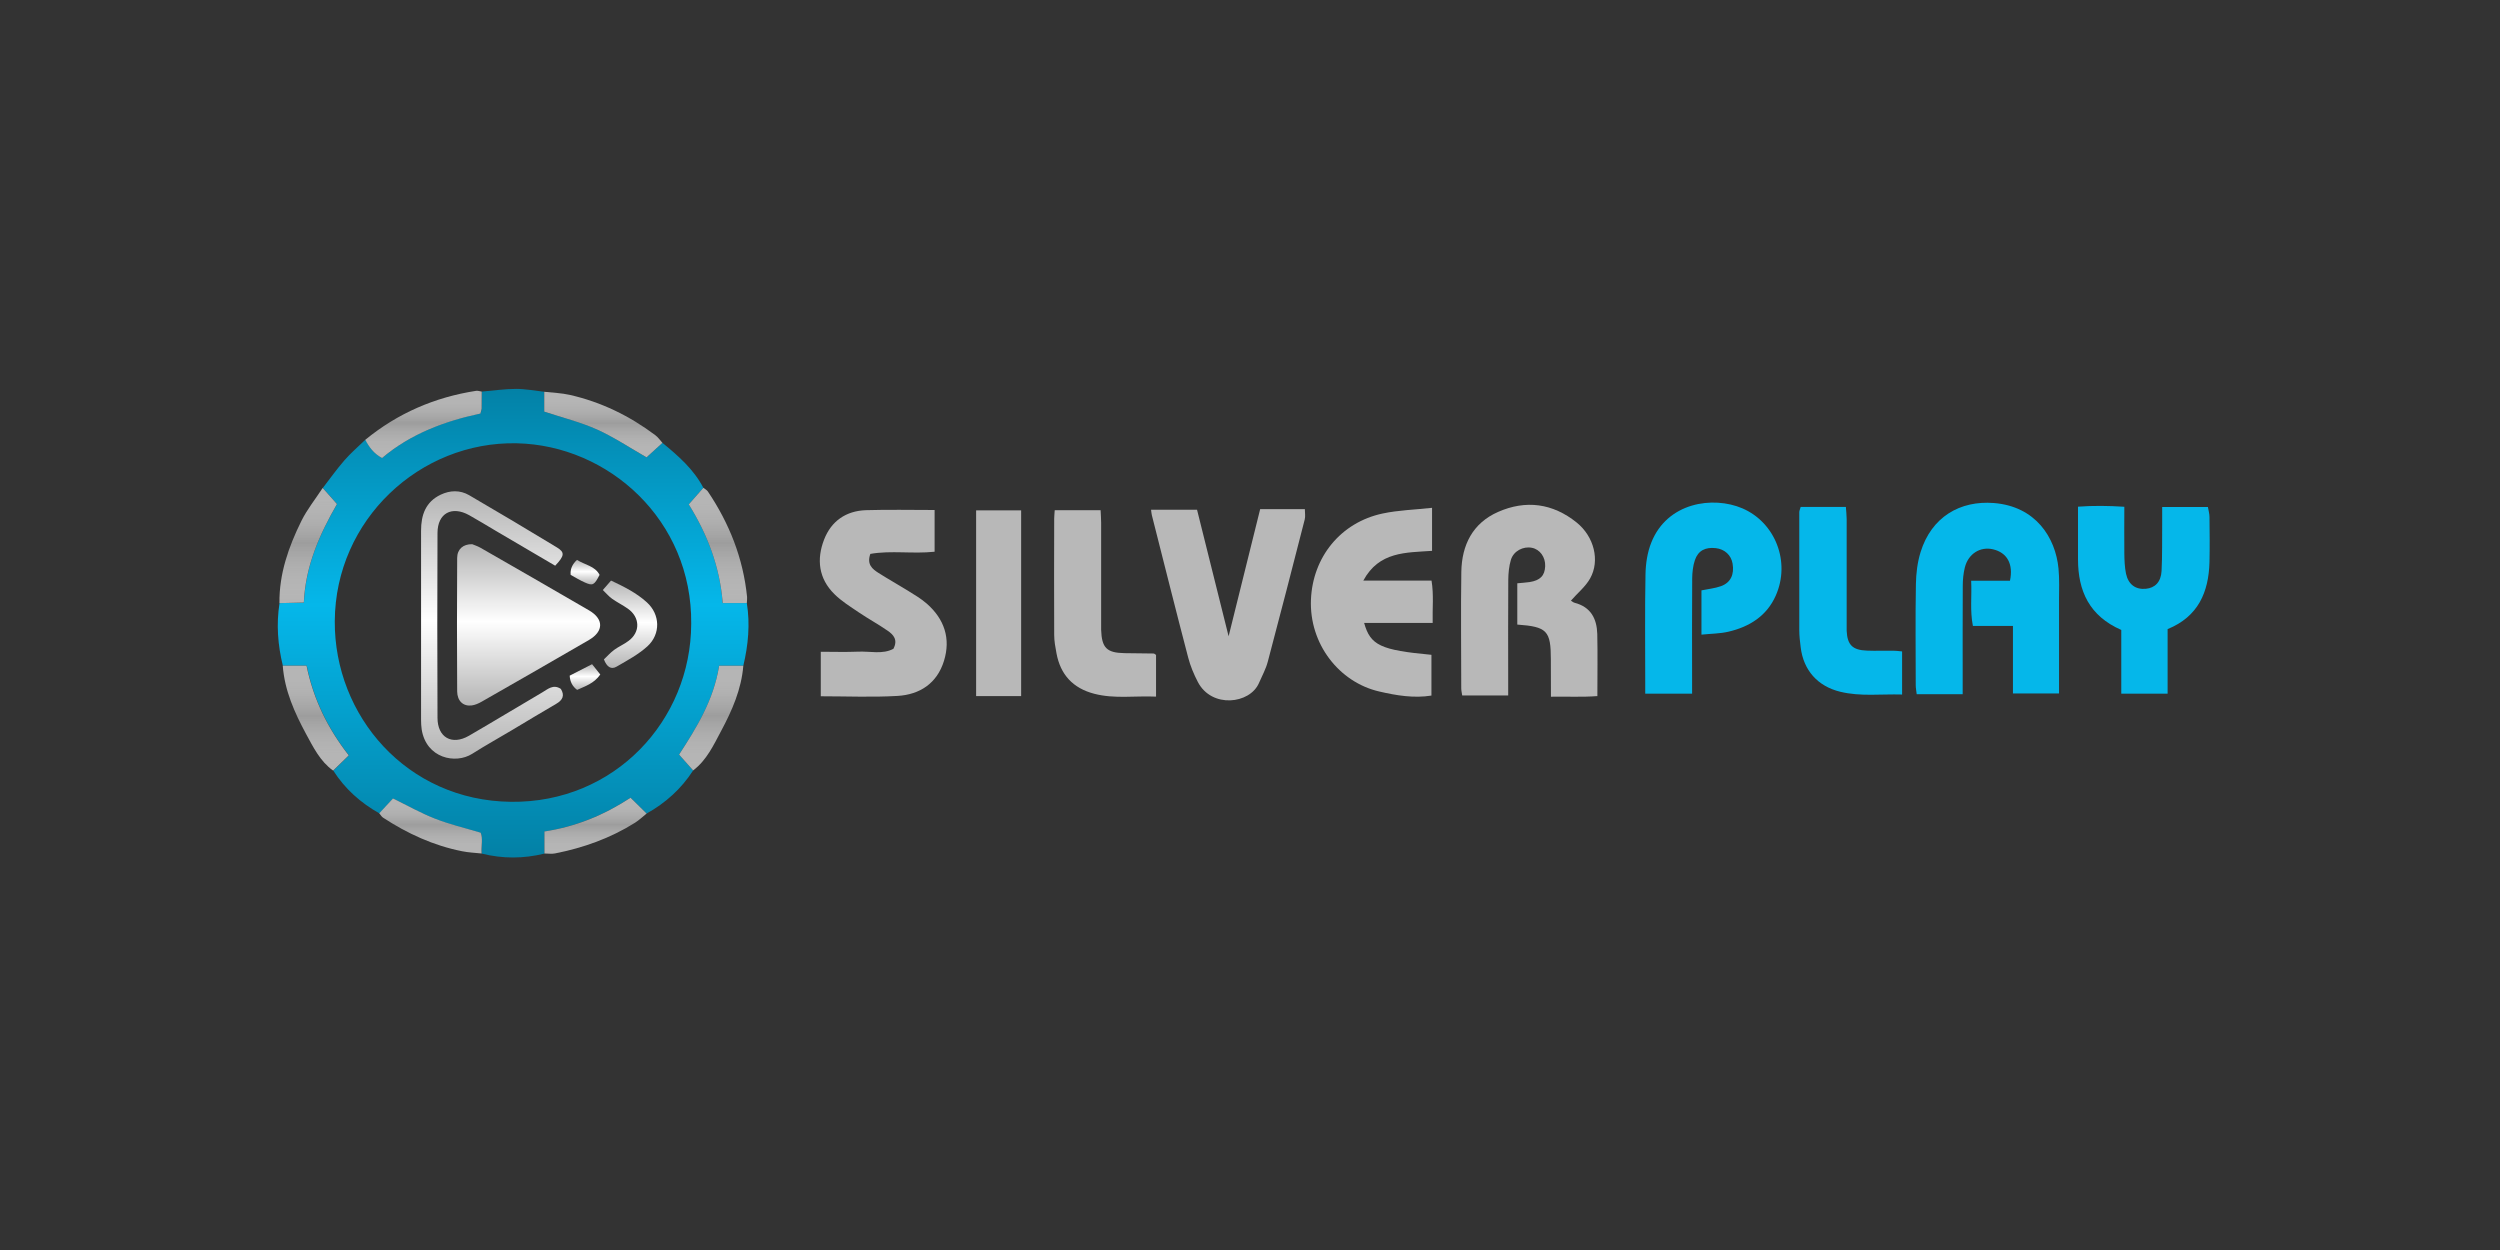 <svg width="180" height="90" viewBox="0 0 180 90" fill="none" xmlns="http://www.w3.org/2000/svg">
<rect x="0" y="0" width="180" height="90" fill="#333333" stroke="none"/>
<path d="M47.697 31.885C48.836 32.823 49.944 33.786 50.642 35.121C50.303 35.505 49.969 35.889 49.591 36.317C50.945 38.502 51.832 40.826 52.033 43.42H53.771C54.016 44.943 53.872 46.448 53.519 47.934H51.775C51.385 50.402 50.158 52.373 48.892 54.331C49.276 54.759 49.591 55.112 49.906 55.471C49.056 56.793 47.923 57.813 46.557 58.575C46.173 58.197 45.789 57.819 45.399 57.435C43.454 58.707 41.446 59.513 39.199 59.866V61.459C37.694 61.83 36.19 61.836 34.685 61.459C34.641 60.917 34.792 60.357 34.616 59.96C33.439 59.607 32.356 59.356 31.337 58.953C30.317 58.556 29.354 58.008 28.303 57.492C27.963 57.857 27.642 58.21 27.314 58.562C25.961 57.8 24.834 56.799 23.997 55.483C24.362 55.131 24.727 54.772 25.124 54.388C23.601 52.436 22.575 50.333 22.084 47.928H20.365C20 46.442 19.887 44.943 20.126 43.426C20.699 43.413 21.272 43.394 21.882 43.382C22.002 40.706 23.034 38.446 24.268 36.292C23.871 35.845 23.557 35.486 23.242 35.134C23.758 34.466 24.249 33.774 24.803 33.138C25.262 32.609 25.804 32.149 26.307 31.658C26.578 32.181 26.905 32.653 27.516 32.974C29.587 31.211 32.061 30.311 34.597 29.769C34.654 29.561 34.685 29.492 34.685 29.417C34.692 29.007 34.685 28.604 34.692 28.195C35.51 28.126 36.335 28 37.159 28C37.833 28 38.513 28.132 39.186 28.208V29.637C40.495 30.072 41.792 30.386 42.982 30.922C44.209 31.476 45.342 32.237 46.551 32.93C46.935 32.584 47.312 32.231 47.697 31.885ZM49.767 44.918C49.849 37.457 43.813 32.055 37.203 31.916C30.241 31.771 24.142 37.413 24.104 44.729C24.066 51.523 29.272 57.643 36.788 57.731C44.253 57.819 49.749 51.869 49.767 44.918Z" fill="url(#paint0_linear_2048_12070)"/>
<path d="M113.103 43.243C113.185 43.294 113.273 43.376 113.374 43.401C114.539 43.703 114.973 44.547 115.004 45.649C115.036 47.103 115.011 48.551 115.011 50.119C113.934 50.201 112.87 50.144 111.668 50.163C111.668 49.364 111.668 48.595 111.662 47.827C111.662 47.714 111.662 47.6 111.662 47.493C111.662 45.409 111.391 45.126 109.245 44.969V41.997C109.553 41.965 109.843 41.953 110.132 41.909C110.894 41.789 111.228 41.449 111.253 40.763C111.278 40.114 110.875 39.554 110.296 39.441C109.673 39.315 108.974 39.673 108.785 40.309C108.647 40.763 108.603 41.26 108.596 41.739C108.578 44.163 108.59 46.587 108.59 49.011C108.59 49.345 108.59 49.678 108.59 50.075H105.279C105.254 49.899 105.21 49.729 105.21 49.552C105.21 46.757 105.172 43.961 105.216 41.166C105.248 39.239 106.034 37.665 107.86 36.859C109.862 35.977 111.8 36.236 113.519 37.621C114.778 38.635 115.206 40.36 114.494 41.638C114.167 42.23 113.594 42.689 113.103 43.25V43.243Z" fill="#B8B8B8"/>
<path d="M82.864 36.702H86.187C86.936 39.705 87.686 42.727 88.46 45.812C89.228 42.727 89.977 39.711 90.732 36.657H93.949C93.949 36.909 93.999 37.167 93.942 37.394C93.067 40.813 92.186 44.232 91.28 47.645C91.141 48.173 90.864 48.671 90.644 49.181C89.989 50.692 87.245 51.013 86.25 49.111C85.961 48.557 85.709 47.959 85.552 47.355C84.658 43.942 83.802 40.517 82.933 37.092C82.908 36.991 82.901 36.884 82.876 36.702H82.864Z" fill="#B8B8B8"/>
<path d="M59.102 46.927C59.996 46.927 60.883 46.958 61.764 46.92C62.633 46.876 63.546 47.135 64.326 46.713C64.666 46.064 64.326 45.699 63.917 45.416C63.244 44.95 62.526 44.559 61.846 44.1C61.236 43.684 60.587 43.287 60.071 42.771C58.944 41.657 58.781 40.278 59.335 38.849C59.851 37.514 60.915 36.783 62.343 36.733C63.974 36.683 65.604 36.72 67.291 36.72V39.724C65.717 39.894 64.156 39.617 62.664 39.881C62.394 40.643 62.809 40.97 63.256 41.254C63.949 41.694 64.66 42.091 65.352 42.519C65.825 42.815 66.315 43.099 66.731 43.464C67.99 44.572 68.468 45.97 67.965 47.588C67.467 49.2 66.227 50.012 64.622 50.106C62.809 50.213 60.984 50.132 59.096 50.132V46.927H59.102Z" fill="#B8B8B8"/>
<path d="M103.108 36.569V39.661C101.232 39.793 99.293 39.699 98.16 41.801H103.07C103.24 42.828 103.127 43.779 103.152 44.849H98.217C98.67 46.473 99.413 46.807 103.064 47.147V50.081C101.817 50.283 100.558 50.081 99.293 49.785C96.416 49.118 94.257 46.36 94.389 43.168C94.515 40.127 96.511 37.621 99.551 36.972C100.672 36.733 101.836 36.702 103.108 36.563V36.569Z" fill="#B8B8B8"/>
<path d="M83.235 47.153V50.157C81.718 50.087 80.239 50.333 78.778 49.949C77.255 49.552 76.349 48.576 76.066 47.034C75.984 46.599 75.902 46.152 75.902 45.711C75.889 42.916 75.895 40.12 75.902 37.331C75.902 37.148 75.927 36.972 75.94 36.733H79.244C79.257 37.054 79.282 37.344 79.282 37.633C79.282 39.982 79.282 42.33 79.282 44.672C79.282 44.899 79.282 45.12 79.282 45.346C79.326 46.643 79.679 47.002 80.956 47.027C81.661 47.04 82.373 47.04 83.078 47.053C83.109 47.053 83.134 47.09 83.241 47.16L83.235 47.153Z" fill="#B8B8B8"/>
<path d="M73.522 50.119H70.281V36.746H73.522V50.119Z" fill="#B8B8B8"/>
<path d="M47.696 31.885C47.319 32.231 46.935 32.577 46.551 32.93C45.342 32.237 44.209 31.476 42.982 30.922C41.786 30.386 40.495 30.072 39.186 29.637V28.208C39.797 28.277 40.413 28.296 41.005 28.428C43.271 28.938 45.323 29.939 47.18 31.331C47.382 31.482 47.526 31.696 47.696 31.885Z" fill="url(#paint1_linear_2048_12070)"/>
<path d="M34.685 28.201C34.685 28.611 34.685 29.014 34.679 29.423C34.679 29.492 34.641 29.561 34.591 29.776C32.054 30.317 29.58 31.218 27.509 32.98C26.905 32.659 26.572 32.187 26.301 31.665C28.636 29.75 31.311 28.598 34.282 28.139C34.408 28.12 34.553 28.176 34.685 28.195V28.201Z" fill="url(#paint2_linear_2048_12070)"/>
<path d="M53.771 43.42H52.034C51.832 40.825 50.951 38.502 49.591 36.317C49.969 35.889 50.303 35.505 50.642 35.121C50.756 35.209 50.894 35.279 50.97 35.392C52.518 37.696 53.513 40.209 53.79 42.985C53.802 43.13 53.777 43.275 53.771 43.426V43.42Z" fill="url(#paint3_linear_2048_12070)"/>
<path d="M23.236 35.134C23.55 35.493 23.865 35.845 24.262 36.292C23.028 38.446 21.996 40.706 21.876 43.382C21.272 43.395 20.699 43.413 20.12 43.426C20.095 41.31 20.781 39.365 21.7 37.507C22.115 36.67 22.72 35.921 23.236 35.127V35.134Z" fill="url(#paint4_linear_2048_12070)"/>
<path d="M20.365 47.928H22.071C22.562 50.333 23.588 52.436 25.111 54.388C24.715 54.772 24.35 55.124 23.985 55.483C23.047 54.816 22.556 53.796 22.033 52.839C21.209 51.309 20.491 49.716 20.359 47.934L20.365 47.928Z" fill="url(#paint5_linear_2048_12070)"/>
<path d="M49.906 55.471C49.591 55.118 49.277 54.759 48.893 54.331C50.158 52.379 51.385 50.408 51.776 47.934H53.519C53.381 49.628 52.713 51.151 51.927 52.618C51.379 53.645 50.882 54.734 49.906 55.471Z" fill="url(#paint6_linear_2048_12070)"/>
<path d="M39.199 61.459V59.866C41.446 59.519 43.454 58.714 45.399 57.435C45.783 57.819 46.173 58.197 46.557 58.575C46.274 58.802 46.016 59.053 45.714 59.242C43.945 60.35 42.006 61.043 39.967 61.446C39.721 61.496 39.457 61.452 39.205 61.452L39.199 61.459Z" fill="url(#paint7_linear_2048_12070)"/>
<path d="M27.308 58.556C27.635 58.203 27.963 57.851 28.296 57.486C29.348 58.002 30.311 58.55 31.33 58.946C32.35 59.349 33.433 59.601 34.61 59.954C34.786 60.357 34.635 60.917 34.679 61.452C34.207 61.402 33.729 61.383 33.269 61.289C31.204 60.879 29.335 60.017 27.579 58.871C27.465 58.795 27.396 58.657 27.302 58.55L27.308 58.556Z" fill="url(#paint8_linear_2048_12070)"/>
<path d="M33.999 39.182C34.131 39.239 34.377 39.314 34.597 39.44C37.203 40.939 39.815 42.431 42.415 43.949C43.479 44.572 43.473 45.453 42.409 46.077C39.841 47.569 37.26 49.048 34.679 50.522C34.459 50.648 34.207 50.761 33.961 50.793C33.357 50.868 32.923 50.478 32.916 49.779C32.898 46.58 32.898 43.376 32.916 40.177C32.916 39.547 33.338 39.17 33.999 39.182Z" fill="url(#paint9_linear_2048_12070)"/>
<path d="M39.973 40.731C38.525 39.881 37.115 39.056 35.705 38.225C35.063 37.847 34.434 37.457 33.779 37.092C32.533 36.399 31.507 36.953 31.5 38.364C31.481 42.803 31.481 47.241 31.5 51.68C31.5 53.097 32.533 53.682 33.76 52.977C35.529 51.951 37.279 50.887 39.041 49.854C39.444 49.621 39.834 49.237 40.382 49.602C40.672 50.075 40.514 50.408 40.042 50.679C38.978 51.296 37.933 51.932 36.876 52.562C35.919 53.135 34.937 53.676 33.999 54.274C32.797 55.036 30.688 54.596 30.361 52.518C30.329 52.297 30.317 52.071 30.317 51.85C30.317 47.298 30.317 42.752 30.317 38.2C30.317 37.079 30.644 36.135 31.727 35.618C32.4 35.297 33.118 35.272 33.773 35.65C35.894 36.884 38.003 38.143 40.099 39.415C40.678 39.768 40.653 40.013 39.973 40.731Z" fill="url(#paint10_linear_2048_12070)"/>
<path d="M43.485 47.474C43.706 47.267 43.938 47.002 44.215 46.794C44.543 46.555 44.927 46.392 45.254 46.146C46.116 45.51 46.091 44.446 45.204 43.823C44.839 43.565 44.436 43.369 44.071 43.111C43.838 42.947 43.655 42.721 43.403 42.481C43.624 42.23 43.781 42.047 43.995 41.801C44.933 42.242 45.827 42.689 46.569 43.363C47.533 44.232 47.583 45.642 46.62 46.53C45.971 47.122 45.166 47.55 44.398 47.997C44.001 48.23 43.687 48.022 43.479 47.468L43.485 47.474Z" fill="url(#paint11_linear_2048_12070)"/>
<path d="M41.018 48.646C41.502 48.394 42.018 48.136 42.629 47.821C42.849 48.098 43.038 48.331 43.221 48.564C42.755 49.231 42.119 49.407 41.553 49.672C41.217 49.424 41.039 49.082 41.018 48.646Z" fill="url(#paint12_linear_2048_12070)"/>
<path d="M41.54 40.309C42.119 40.681 42.837 40.744 43.17 41.392C42.786 42.129 42.686 42.192 42.126 41.946C41.76 41.783 41.414 41.575 41.087 41.392C41.045 40.989 41.198 40.628 41.546 40.309H41.54Z" fill="url(#paint13_linear_2048_12070)"/>
<path d="M141.313 49.98H138.002C137.977 49.747 137.933 49.539 137.933 49.332C137.933 46.908 137.901 44.49 137.945 42.066C137.958 41.291 138.052 40.498 138.279 39.761C139.066 37.211 141.13 36.028 143.554 36.217C146.575 36.456 147.998 38.71 148.212 40.932C148.287 41.707 148.25 42.494 148.25 43.275C148.25 45.472 148.25 47.663 148.25 49.93H144.932V45.069H142.049C141.829 43.955 141.98 42.935 141.924 41.814H144.718C144.976 40.599 144.504 39.78 143.485 39.547C142.572 39.34 141.722 39.868 141.47 40.851C141.363 41.279 141.319 41.732 141.319 42.173C141.307 44.37 141.313 46.568 141.313 48.765C141.313 49.13 141.313 49.502 141.313 49.974V49.98Z" fill="#05B7EA"/>
<path d="M122.505 45.686V42.507C122.99 42.406 123.468 42.362 123.909 42.204C124.607 41.953 124.878 41.367 124.746 40.58C124.645 39.969 124.173 39.535 123.531 39.465C122.782 39.384 122.266 39.642 122.033 40.328C121.894 40.737 121.844 41.197 121.838 41.638C121.819 44.024 121.831 46.404 121.831 48.79V49.943H118.457C118.457 49.628 118.457 49.338 118.457 49.055C118.457 46.486 118.426 43.917 118.476 41.348C118.489 40.586 118.609 39.774 118.892 39.069C120.037 36.166 123.336 35.694 125.451 36.601C127.824 37.621 128.932 40.46 127.855 42.884C127.201 44.358 125.954 45.132 124.437 45.485C123.839 45.623 123.204 45.623 122.518 45.693L122.505 45.686Z" fill="#05B7EA"/>
<path d="M152.738 45.359C150.421 44.345 149.622 42.544 149.616 40.278C149.616 39.05 149.616 37.822 149.616 36.481C150.724 36.399 151.781 36.412 152.952 36.487C152.952 37.639 152.939 38.748 152.952 39.856C152.958 40.334 152.977 40.825 153.071 41.298C153.241 42.091 153.77 42.462 154.5 42.393C155.161 42.33 155.589 41.908 155.633 41.109C155.69 39.994 155.665 38.873 155.677 37.759C155.677 37.362 155.677 36.959 155.677 36.506H158.97C159.007 36.739 159.083 36.978 159.083 37.224C159.095 38.307 159.108 39.383 159.083 40.467C159.026 42.632 158.277 44.395 156.068 45.296V49.942H152.732V45.378L152.738 45.359Z" fill="#05B7EA"/>
<path d="M136.951 46.907V50.005C135.427 49.961 133.954 50.163 132.488 49.804C130.87 49.407 129.85 48.261 129.649 46.605C129.599 46.196 129.548 45.787 129.548 45.377C129.542 42.544 129.548 39.711 129.548 36.877C129.548 36.77 129.605 36.67 129.649 36.5H132.903C132.922 36.802 132.96 37.085 132.96 37.369C132.96 39.755 132.96 42.141 132.96 44.528C132.96 44.824 132.954 45.126 132.96 45.422C133.01 46.435 133.382 46.807 134.42 46.845C135.056 46.87 135.685 46.845 136.321 46.851C136.504 46.851 136.68 46.876 136.938 46.901L136.951 46.907Z" fill="#05B7EA"/>
<defs>
<linearGradient id="paint0_linear_2048_12070" x1="36.947" y1="28" x2="36.947" y2="61.739" gradientUnits="userSpaceOnUse">
<stop stop-color="#0381A6"/>
<stop offset="0.461" stop-color="#05B7EA"/>
<stop offset="0.995" stop-color="#0381A6"/>
</linearGradient>
<linearGradient id="paint1_linear_2048_12070" x1="43.441" y1="28.208" x2="43.441" y2="32.93" gradientUnits="userSpaceOnUse">
<stop stop-color="#B4B4B4"/>
<stop offset="0.479" stop-color="white" stop-opacity="0.52"/>
<stop offset="1" stop-color="#B4B4B4"/>
</linearGradient>
<linearGradient id="paint2_linear_2048_12070" x1="30.493" y1="28.135" x2="30.493" y2="32.98" gradientUnits="userSpaceOnUse">
<stop stop-color="#B4B4B4"/>
<stop offset="0.479" stop-color="white" stop-opacity="0.52"/>
<stop offset="1" stop-color="#B4B4B4"/>
</linearGradient>
<linearGradient id="paint3_linear_2048_12070" x1="51.692" y1="35.121" x2="51.692" y2="43.426" gradientUnits="userSpaceOnUse">
<stop stop-color="#B4B4B4"/>
<stop offset="0.479" stop-color="white" stop-opacity="0.52"/>
<stop offset="1" stop-color="#B4B4B4"/>
</linearGradient>
<linearGradient id="paint4_linear_2048_12070" x1="22.19" y1="35.127" x2="22.19" y2="43.426" gradientUnits="userSpaceOnUse">
<stop stop-color="#B4B4B4"/>
<stop offset="0.479" stop-color="white" stop-opacity="0.52"/>
<stop offset="1" stop-color="#B4B4B4"/>
</linearGradient>
<linearGradient id="paint5_linear_2048_12070" x1="22.735" y1="47.928" x2="22.735" y2="55.483" gradientUnits="userSpaceOnUse">
<stop stop-color="#B4B4B4"/>
<stop offset="0.479" stop-color="white" stop-opacity="0.52"/>
<stop offset="1" stop-color="#B4B4B4"/>
</linearGradient>
<linearGradient id="paint6_linear_2048_12070" x1="51.206" y1="47.934" x2="51.206" y2="55.471" gradientUnits="userSpaceOnUse">
<stop stop-color="#B4B4B4"/>
<stop offset="0.479" stop-color="white" stop-opacity="0.52"/>
<stop offset="1" stop-color="#B4B4B4"/>
</linearGradient>
<linearGradient id="paint7_linear_2048_12070" x1="42.878" y1="57.435" x2="42.878" y2="61.47" gradientUnits="userSpaceOnUse">
<stop stop-color="#B4B4B4"/>
<stop offset="0.479" stop-color="white" stop-opacity="0.52"/>
<stop offset="1" stop-color="#B4B4B4"/>
</linearGradient>
<linearGradient id="paint8_linear_2048_12070" x1="31" y1="57.486" x2="31" y2="61.452" gradientUnits="userSpaceOnUse">
<stop stop-color="#B4B4B4"/>
<stop offset="0.479" stop-color="white" stop-opacity="0.52"/>
<stop offset="1" stop-color="#B4B4B4"/>
</linearGradient>
<linearGradient id="paint9_linear_2048_12070" x1="38.056" y1="39.182" x2="38.056" y2="50.802" gradientUnits="userSpaceOnUse">
<stop stop-color="#B4B4B4"/>
<stop offset="0.479" stop-color="white"/>
<stop offset="1" stop-color="#B4B4B4"/>
</linearGradient>
<linearGradient id="paint10_linear_2048_12070" x1="35.422" y1="35.372" x2="35.422" y2="54.624" gradientUnits="userSpaceOnUse">
<stop stop-color="#B4B4B4"/>
<stop offset="0.479" stop-color="white"/>
<stop offset="1" stop-color="#B4B4B4"/>
</linearGradient>
<linearGradient id="paint11_linear_2048_12070" x1="45.36" y1="41.801" x2="45.36" y2="48.091" gradientUnits="userSpaceOnUse">
<stop stop-color="#B4B4B4"/>
<stop offset="0.479" stop-color="white"/>
<stop offset="1" stop-color="#B4B4B4"/>
</linearGradient>
<linearGradient id="paint12_linear_2048_12070" x1="42.119" y1="47.821" x2="42.119" y2="49.672" gradientUnits="userSpaceOnUse">
<stop stop-color="#B4B4B4"/>
<stop offset="0.479" stop-color="white"/>
<stop offset="1" stop-color="#B4B4B4"/>
</linearGradient>
<linearGradient id="paint13_linear_2048_12070" x1="42.125" y1="40.309" x2="42.125" y2="42.076" gradientUnits="userSpaceOnUse">
<stop stop-color="#B4B4B4"/>
<stop offset="0.479" stop-color="white"/>
<stop offset="1" stop-color="#B4B4B4"/>
</linearGradient>
</defs>
</svg>
